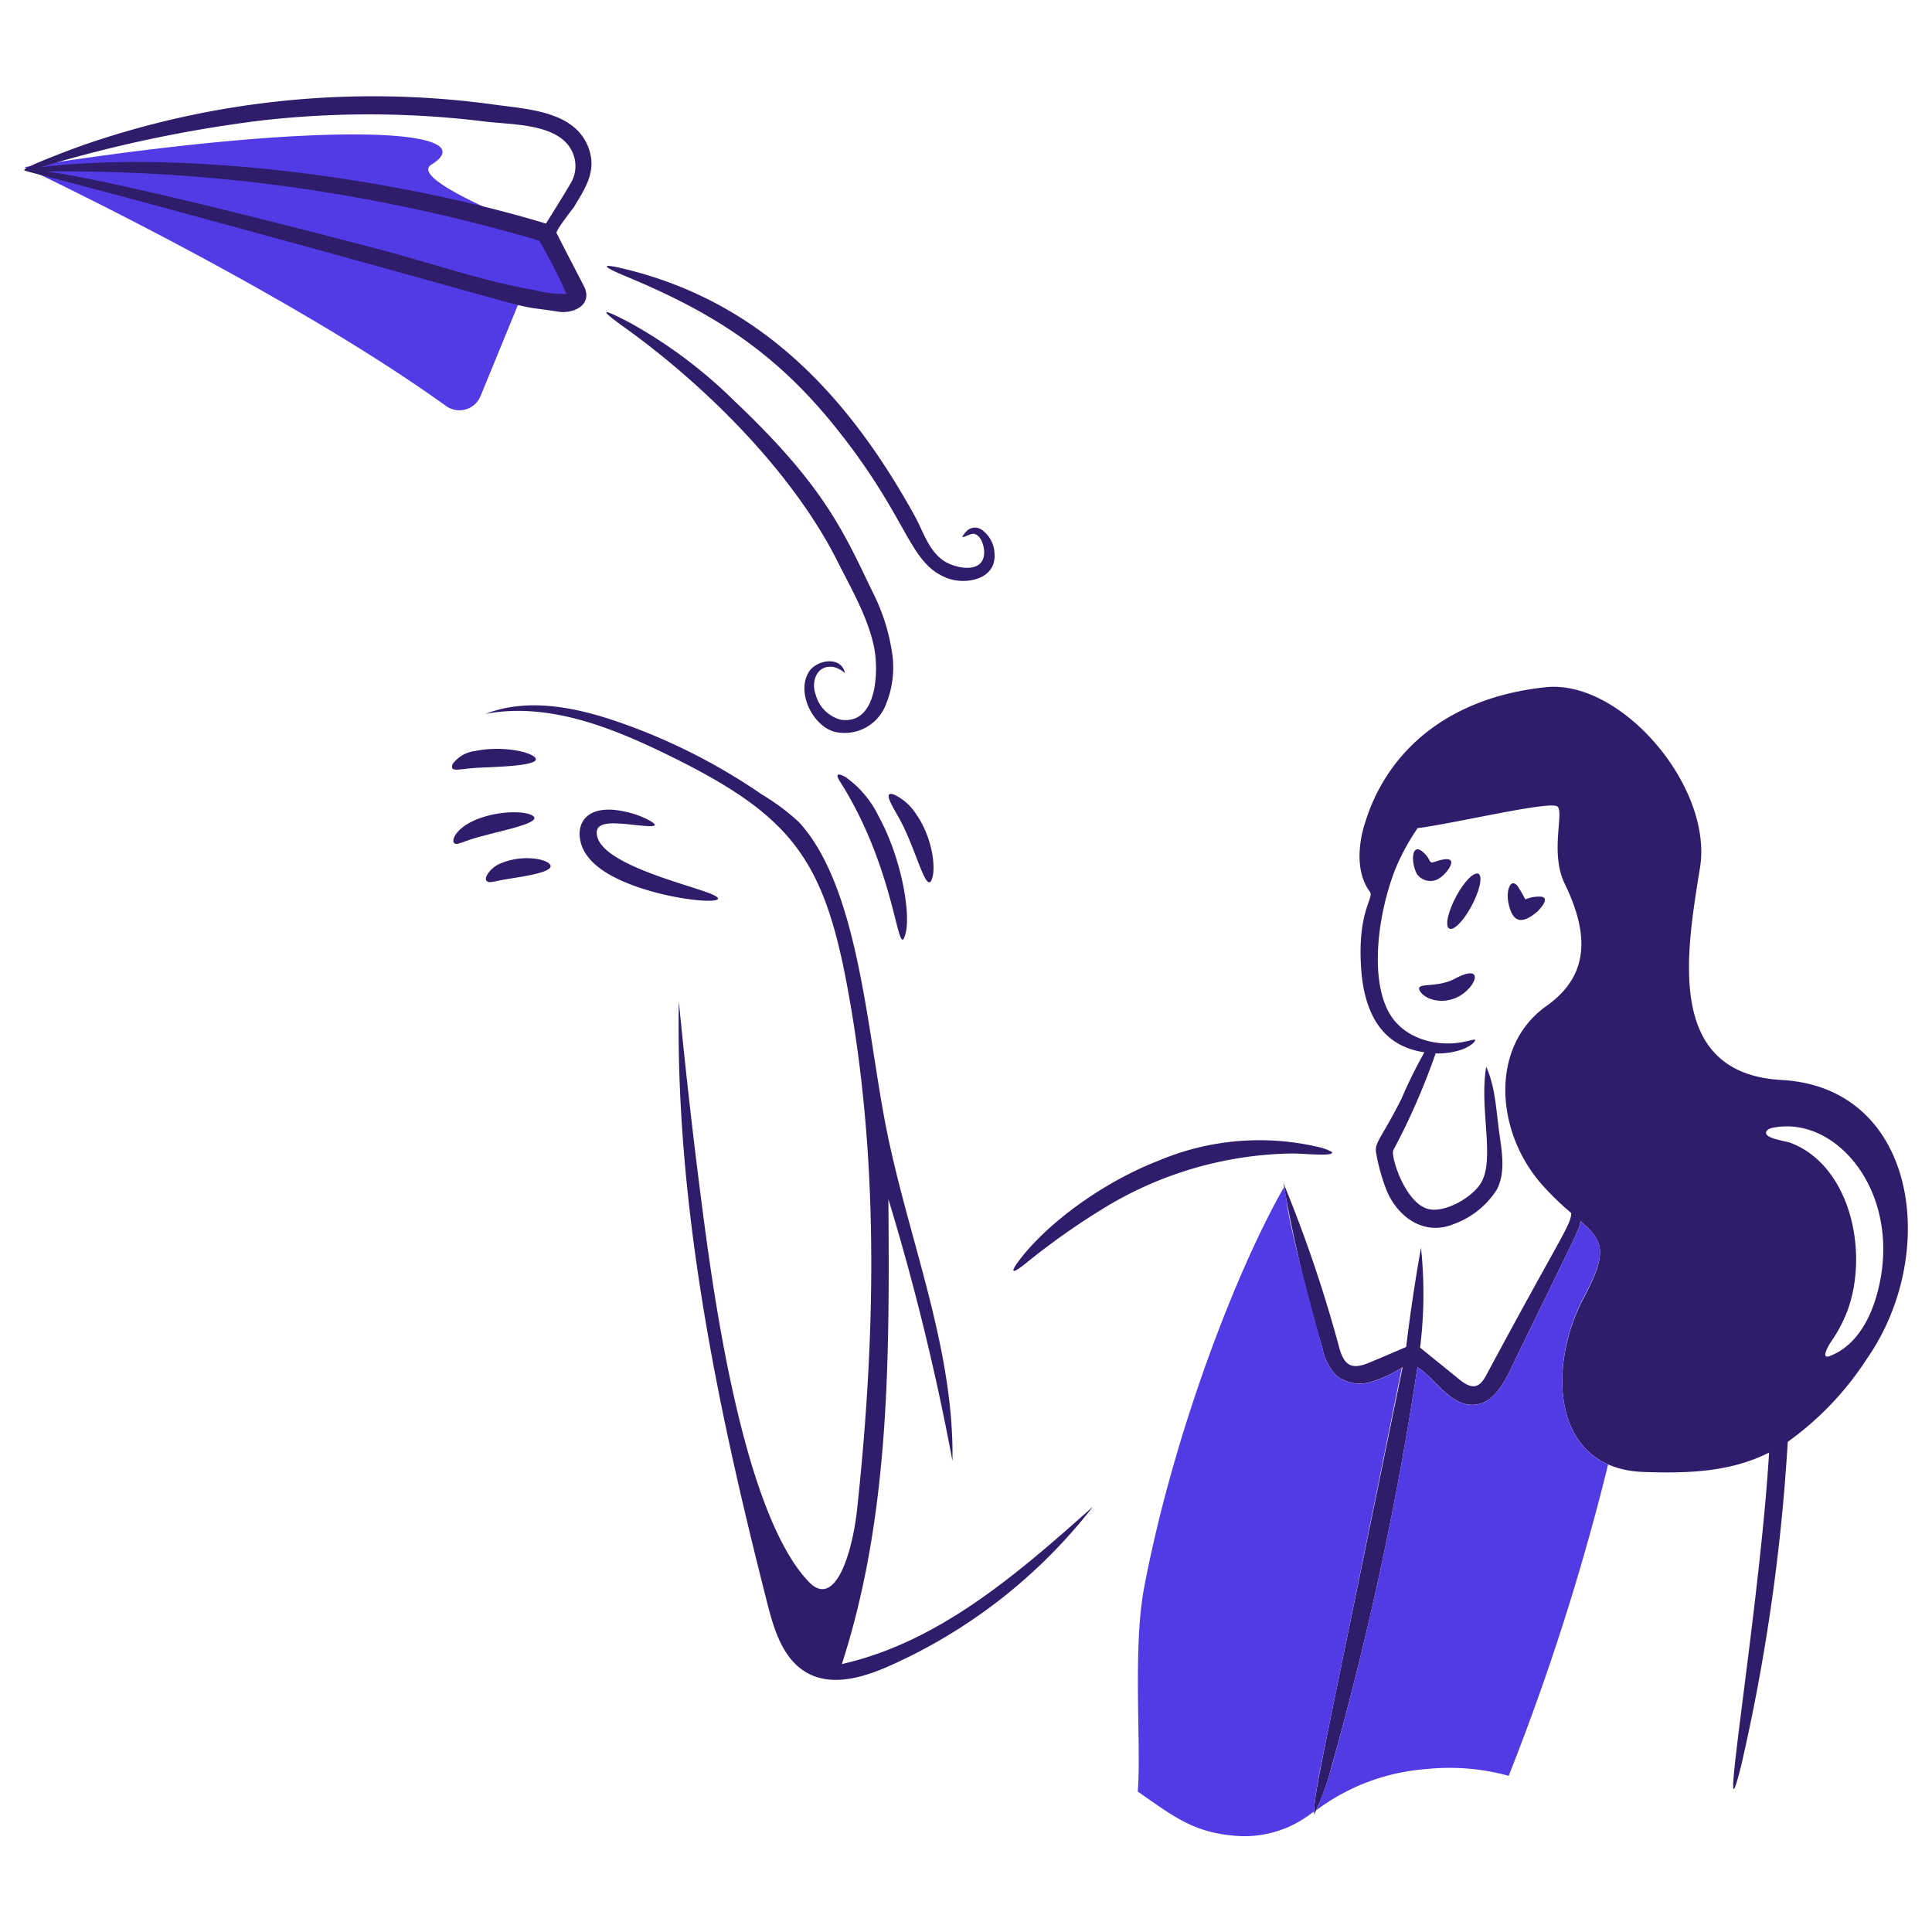 <svg viewBox="0 0 200 200" xmlns="http://www.w3.org/2000/svg" id="Message-Sent-1--Streamline-Brooklyn"><desc>Message Sent 1 Streamline Illustration: https://streamlinehq.com</desc><path d="M93.758 96.575c-0.852 3.409 -0.85 -6.321 -6.8 -15.664 -0.489 -0.768 -0.292 -0.95 0.582 -0.465a10.675 10.675 0 0 1 3.4 4.026c2.405 4.385 3.33 10.054 2.818 12.103Z" fill="#2f1c6a" stroke-width="1"></path><path d="M96.5 90.919c-0.575 1.841 -1.59 -2.765 -3.258 -5.912 -0.712 -1.342 -2.043 -3.276 -0.628 -2.723a5.519 5.519 0 0 1 2.211 1.978c1.628 2.297 2.075 5.402 1.675 6.657Z" fill="#2f1c6a" stroke-width="1"></path><path d="M44.65 17.047c5.638 -3.506 -9.4 -4.888 -42.127 0.256 0 0 26.948 12.7 43.639 24.717A2.368 2.368 0 0 0 49.747 41l4.212 -10.264 4.585 0.675a0.971 0.971 0 0 0 1 -1.4l-3.026 -5.935c0.001 0.024 -14.496 -5.396 -11.868 -7.029Z" fill="#523be4" stroke-width="1"></path><path d="M60.988 15.487c-1.357 -4.094 -6.562 -4.174 -10.124 -4.7a91.642 91.642 0 0 0 -41.638 4.025c-1.323 0.436 -6.7 2.457 -6.7 2.77 -0.2 0.14 0.372 0.063 20.924 5.679 36.426 9.953 28.158 8.05 34.376 9.007 1.49 0.229 3.514 -0.652 2.676 -2.537 -0.954 -1.862 -1.936 -3.721 -2.886 -5.609 -0.117 -0.232 1.583 -2.4 1.792 -2.677 1.097 -1.861 2.359 -3.607 1.58 -5.958ZM39.622 25.914c-6.965 -1.847 -27.794 -7.254 -34.888 -8.169a173.967 173.967 0 0 1 22.251 1.21 176.857 176.857 0 0 1 28.836 5.958 54.161 54.161 0 0 1 2.816 5.516 13.135 13.135 0 0 1 -3.421 -0.419c-5.261 -0.923 -10.426 -2.725 -15.594 -4.096ZM59.1 18.932c-0.9 1.532 -1.769 2.909 -2.584 4.212 -15.3 -4.628 -36.924 -7.65 -52.3 -5.841a137.509 137.509 0 0 1 22.739 -4.818 98.161 98.161 0 0 1 23.228 0.093c2.911 0.378 8.27 0.121 9.263 3.7a3.444 3.444 0 0 1 -0.346 2.654Z" fill="#2f1c6a" stroke-width="1"></path><path d="M64.759 28.591c-2.834 -1.178 -2.48 -1.369 0.488 -0.605 13.8 3.548 22.681 13.195 29.442 25.415 0.883 1.6 1.442 3.633 3.049 4.678 1.256 0.816 4.143 1.35 4.143 -0.908 0 -0.628 -0.3 -1.755 -1.048 -1.908 -0.464 -0.095 -1.84 0.936 -0.837 -0.21a1.224 1.224 0 0 1 1.606 -0.232 3.144 3.144 0 0 1 1.349 2.49c0.213 2.7 -3.027 3.285 -4.957 2.514 -4.015 -1.605 -3.859 -6.115 -11.614 -15.734 -6.353 -7.88 -12.918 -11.883 -21.621 -15.5Z" fill="#2f1c6a" stroke-width="1"></path><path d="M64.619 33.874c-2.746 -1.966 -2.356 -2.016 0.628 -0.442a49.5 49.5 0 0 1 10.776 8.076C85.164 50.163 87.225 54.8 90.29 61.2a20.412 20.412 0 0 1 2 6.028 10.072 10.072 0 0 1 -0.745 6.074 4.572 4.572 0 0 1 -5.19 2.444c-2.281 -0.673 -3.939 -4.123 -2.607 -6.214 0.788 -1.236 3.352 -1.676 3.724 0.163a2.575 2.575 0 0 0 -1.21 -0.652c-1.723 -0.251 -2.328 1.536 -1.816 2.886a3.637 3.637 0 0 0 2.63 2.584c3.838 0.508 3.9 -5.328 3.375 -7.681 -0.689 -3.092 -2.352 -5.934 -3.77 -8.751 -4.619 -9.181 -13.639 -18.176 -22.062 -24.207Z" fill="#2f1c6a" stroke-width="1"></path><path d="M67.063 84.844c2.168 1.151 -1.027 0.519 -2.817 0.419 -0.7 -0.039 -2.4 -0.186 -2.467 0.838 -0.218 3.2 9.232 5.381 11.8 6.424 2.634 1.07 -2.2 0.963 -6.7 -0.419 -2.871 -0.882 -6.589 -2.494 -6.865 -5.493 -0.17 -1.835 1.206 -3.314 4.515 -2.63a9.668 9.668 0 0 1 2.534 0.861Z" fill="#2f1c6a" stroke-width="1"></path><path d="M55.193 78.258c1.59 1.053 -4.008 1.12 -5.935 1.233 -1.678 0.1 -2.767 0.508 -2.4 -0.395a3.336 3.336 0 0 1 2.327 -1.35c2.446 -0.515 5.152 -0.055 6.008 0.512Z" fill="#2f1c6a" stroke-width="1"></path><path d="M54.983 84.356c1.6 0.742 -2.828 1.565 -5.562 2.327 -0.93 0.259 -1.557 0.546 -1.978 0.652 -0.989 0.247 -0.6 -1.372 1.536 -2.351 2.289 -1.051 5.059 -1.066 6.004 -0.628Z" fill="#2f1c6a" stroke-width="1"></path><path d="M56.775 89.336c1.213 0.925 -2.809 1.41 -4.468 1.7 -0.72 0.126 -1.21 0.256 -1.56 0.28 -0.349 0 -0.548 -0.183 -0.4 -0.606A2.914 2.914 0 0 1 52 89.313c1.892 -0.762 4.1 -0.491 4.775 0.023Z" fill="#2f1c6a" stroke-width="1"></path><path d="M136.652 118.778a5.211 5.211 0 0 1 1.211 0.466c0.429 0.513 -3 0.167 -3.957 0.162a38.431 38.431 0 0 0 -19.969 5.866 73.871 73.871 0 0 0 -7.844 5.585c-1.453 1.151 -1.549 0.852 -0.4 -0.628 2.755 -3.534 8.236 -7.737 14.244 -10.078a26.858 26.858 0 0 1 16.715 -1.373Z" fill="#2f1c6a" stroke-width="1"></path><path d="M150.407 96.109c-0.721 0.3 -0.791 -0.7 -0.162 -2.258s1.694 -3.058 2.42 -3.374 0.791 0.7 0.163 2.257 -1.699 3.072 -2.421 3.375Z" fill="#2f1c6a" stroke-width="1"></path><path d="M159.6 92.827a3.6 3.6 0 0 0 -1.7 0.28 13.961 13.961 0 0 0 -0.815 -1.4c-0.721 -0.852 -1.168 0.492 -0.954 1.653 0.419 2.269 1.485 2.355 3.095 0.931 0.258 -0.3 1.189 -1.253 0.374 -1.464Z" fill="#2f1c6a" stroke-width="1"></path><path d="M148.662 89.173c-0.739 0.247 -0.491 0.068 -0.978 -0.582 -1.624 -1.919 -1.7 0.783 -0.954 1.955a1.7 1.7 0 0 0 2.374 0.3c0.71 -0.455 2.349 -2.603 -0.442 -1.673Z" fill="#2f1c6a" stroke-width="1"></path><path d="M146.963 102.533c-0.447 -0.873 1.667 -0.229 3.538 -1.164a8.336 8.336 0 0 1 1 -0.465c2.149 -0.742 1.015 1.6 -0.744 2.373 -1.638 0.723 -3.344 0.134 -3.794 -0.744Z" fill="#2f1c6a" stroke-width="1"></path><path d="M113.006 156.087c-7.681 6.842 -15.827 13.918 -25.858 16.175 5 -15.407 4.934 -31.932 4.818 -48.131a252.933 252.933 0 0 1 6.634 27.115c0.186 -11.8 -4.614 -23.041 -6.889 -34.632C89.719 106.467 88.856 91.8 82.7 85.1a22.864 22.864 0 0 0 -3.84 -2.862 61.927 61.927 0 0 0 -14.9 -7.518c-4.42 -1.517 -9.333 -2.514 -13.708 -0.815 6.61 -1.256 13.264 1.47 19.294 4.446 12.118 5.98 15.6 10.42 18.037 23.111 3.455 18.012 3.1 36.562 1.141 54.811 -0.466 4.328 -2.229 10.345 -4.981 7.494 -6.481 -6.714 -9.565 -27.615 -10.8 -36.866q-1.543 -11.589 -2.669 -23.251c-0.395 21.086 3.966 41.938 9.171 62.375 0.7 2.746 1.633 5.787 4.142 7.168 2.565 1.412 5.751 0.47 8.449 -0.721a54.971 54.971 0 0 0 21.086 -16.479c-0.046 0.047 -0.093 0.07 -0.116 0.094Z" fill="#2f1c6a" stroke-width="1"></path><path d="M184.434 111.8c-12.126 -0.669 -9.849 -13.267 -8.448 -21.994 1.345 -8.38 -8.17 -19.484 -15.966 -18.666 -10.614 1.113 -16.618 7.075 -18.736 14.127 0 0 -1.516 4.279 0.512 7.029 0.5 0.679 -1.243 1.887 -0.908 7.7 0.266 4.611 1.975 8.27 6.564 8.937a49.448 49.448 0 0 0 -2.374 4.818c-2.154 4.257 -2.849 4.538 -2.607 5.679a20.151 20.151 0 0 0 1.094 3.863c1.189 2.746 3.86 4.648 6.866 3.445a8.872 8.872 0 0 0 4.515 -3.584c0.956 -1.838 0.51 -4.027 0.233 -6.075 -0.305 -2.257 -0.4 -4.585 -1.327 -6.656 -0.733 4.36 0.918 9.5 -0.512 11.986 -0.875 1.522 -3.756 3.19 -5.493 2.746 -2.394 -0.611 -3.926 -5.5 -3.607 -6.1a69.86 69.86 0 0 0 4.375 -10.008 7.547 7.547 0 0 0 2.77 -0.418c0.986 -0.376 1.35 -0.862 1.327 -0.955 -0.024 -0.139 -0.421 0.037 -1.35 0.21 -2.729 0.507 -5.981 -0.4 -7.471 -2.886 -2.344 -3.918 -1.033 -11.462 0.814 -15.64a23.267 23.267 0 0 1 2.048 -3.631c3.771 -0.466 13.736 -2.868 14.477 -2.235 0.7 0.6 -0.8 4.821 0.745 7.983 2.782 5.708 2.241 9.739 -1.885 12.662 -5.9 4.18 -5.319 13.046 -0.419 18.549a30.682 30.682 0 0 0 2.979 2.886c0 1.217 -0.985 2.235 -8.8 16.8 -0.687 1.281 -1.4 1.551 -2.793 0.419q-2.02 -1.645 -4.05 -3.282a45.368 45.368 0 0 0 0.094 -10.357c-0.606 3.422 -1.118 6.843 -1.536 10.288 -1.257 0.535 -2.511 1.077 -3.771 1.6 -1.728 0.726 -2.616 0.492 -3.165 -1.559a139.452 139.452 0 0 0 -5.772 -17.013 150.848 150.848 0 0 0 4.026 17.036 5.85 5.85 0 0 0 1.4 2.84 3.9 3.9 0 0 0 3.514 0.745 12.815 12.815 0 0 0 3.4 -1.56c-9.138 44.613 -9.073 43.65 -9.17 46.339a27.1 27.1 0 0 0 1.885 -5.237 339.628 339.628 0 0 0 8.821 -41.1c1.928 1.2 3.471 4.209 6.075 3.864 1.745 -0.232 2.77 -2 3.537 -3.584 7.113 -14.668 7.119 -14.4 7.262 -15.408 2.281 2 2.958 3.05 0.349 7.937 -3.767 7.054 -3.4 17.688 6.168 18.037 5.1 0.186 9.17 -0.093 13.01 -2 -0.96 16.082 -5.55 42.907 -2.909 32.491a202.106 202.106 0 0 0 4.841 -33.608 31.734 31.734 0 0 0 8.169 -8.565c7.607 -10.869 5.257 -28.124 -8.801 -28.895Zm4.981 28.58c-1 0.381 -0.094 -1.14 0.093 -1.419a15.23 15.23 0 0 0 1.769 -3.352c2.2 -6.121 0.216 -14.941 -5.888 -17.292 -0.489 -0.188 -2.426 -0.418 -2.561 -0.978 -0.072 -0.3 0.3 -0.514 0.629 -0.582 6.807 -1.424 13.754 7.106 10.8 17.386 -0.767 2.657 -2.242 5.242 -4.842 6.233Z" fill="#2f1c6a" stroke-width="1"></path><path d="M163.953 134.279c2.65 -4.945 1.88 -5.911 -0.349 -7.867 -0.143 1 -0.149 0.74 -7.262 15.408 -0.767 1.582 -1.792 3.352 -3.537 3.584 -2.6 0.345 -4.147 -2.664 -6.075 -3.864a341.747 341.747 0 0 1 -8.667 40.555 33.234 33.234 0 0 1 -1.8 5.3 21.641 21.641 0 0 1 11.4 -4.262 23.131 23.131 0 0 1 8.518 0.7A248.746 248.746 0 0 0 166.47 151.6c-6.03 -2.668 -5.658 -11.462 -2.517 -17.321Z" fill="#523be4" stroke-width="1"></path><path d="M145.115 141.586a12.487 12.487 0 0 1 -3.315 1.514 3.9 3.9 0 0 1 -3.514 -0.745 5.854 5.854 0 0 1 -1.4 -2.84c-4.456 -16.214 -3.361 -14.425 -3.98 -16.594 -4.841 8.448 -11.4 25.323 -14.453 41.358 -1.232 6.471 -0.279 16.5 -0.675 21.18 0.047 0.046 0.116 0.069 0.163 0.116 3.421 2.374 5.493 4.022 9.5 4.422a11.323 11.323 0 0 0 8.309 -2.281c0.641 -0.481 -0.2 0.839 1.14 -5.7 2.758 -13.493 5.51 -26.939 8.225 -40.43Z" fill="#523be4" stroke-width="1"></path></svg>